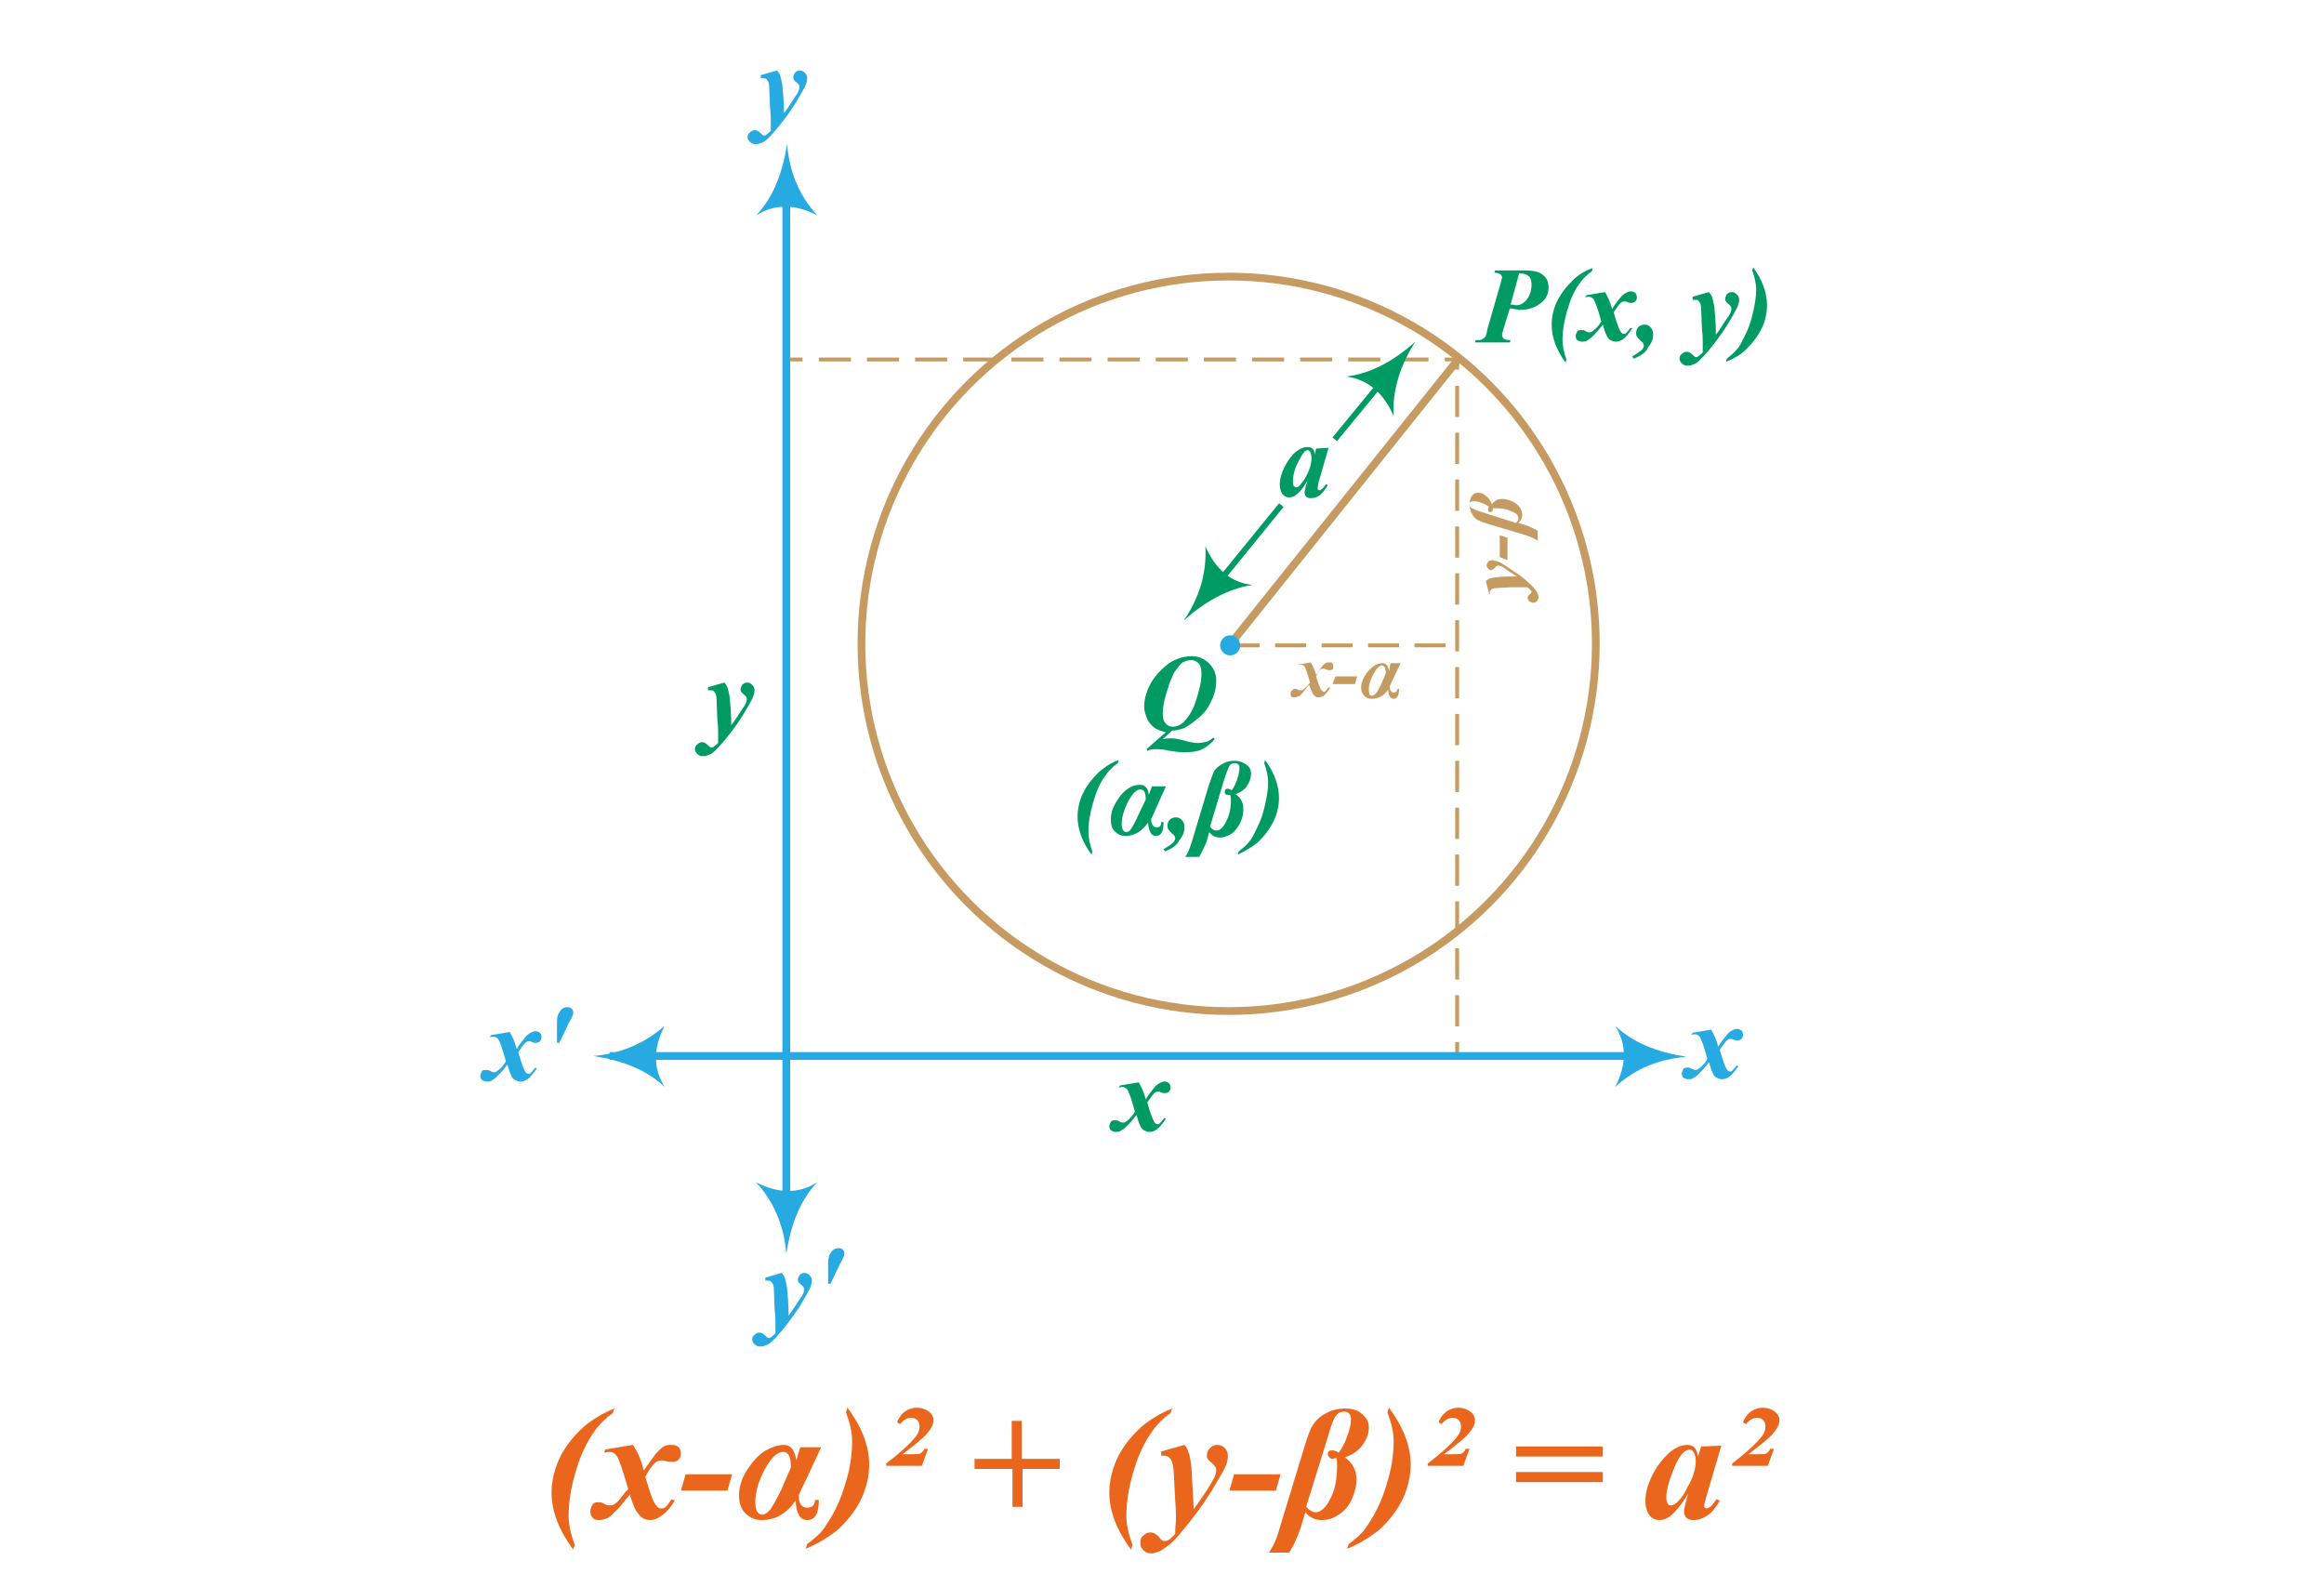 <?xml version="1.0" encoding="utf-8"?>
<!-- Generator: Adobe Illustrator 24.2.1, SVG Export Plug-In . SVG Version: 6.00 Build 0)  -->
<svg version="1.1" id="Layer_1" xmlns="http://www.w3.org/2000/svg" xmlns:xlink="http://www.w3.org/1999/xlink" x="0px" y="0px"
	 viewBox="0 0 300 204.8" style="enable-background:new 0 0 300 204.8;" xml:space="preserve">
<style type="text/css">
	.st0{fill:none;stroke:#C69B61;stroke-width:0.5;stroke-miterlimit:10;}
	.st1{fill:none;stroke:#C69B61;stroke-width:0.5;stroke-miterlimit:10;stroke-dasharray:4.142,2.071;}
	.st2{fill:none;stroke:#C69B61;stroke-width:0.5;stroke-miterlimit:10;stroke-dasharray:4.033,2.017;}
	.st3{fill:none;stroke:#C69B61;stroke-miterlimit:10;}
	.st4{fill-rule:evenodd;clip-rule:evenodd;fill:#27AAE1;}
	.st5{fill:none;stroke:#27AAE1;stroke-miterlimit:10;}
	.st6{fill:none;stroke:#009B63;stroke-width:0.75;stroke-miterlimit:10;}
	.st7{fill-rule:evenodd;clip-rule:evenodd;fill:#009B63;}
	.st8{fill:#009B63;}
	.st9{fill:#27AAE1;}
	.st10{fill:#C69B61;}
	.st11{fill:none;stroke:#C69B61;stroke-width:0.5;stroke-miterlimit:10;stroke-dasharray:4,2;}
	.st12{fill:#EA661C;}
</style>
<g>
	<g>
		<line class="st0" x1="101.6" y1="46.4" x2="103.6" y2="46.4"/>
		<line class="st1" x1="105.7" y1="46.4" x2="185.4" y2="46.4"/>
		<line class="st0" x1="186.5" y1="46.4" x2="188.5" y2="46.4"/>
	</g>
</g>
<g>
	<g>
		<line class="st0" x1="188.1" y1="45.7" x2="188.1" y2="47.7"/>
		<line class="st2" x1="188.1" y1="49.8" x2="188.1" y2="133.5"/>
		<line class="st0" x1="188.1" y1="134.5" x2="188.1" y2="136.5"/>
	</g>
</g>
<line class="st3" x1="158.7" y1="83.3" x2="188.3" y2="46.3"/>
<ellipse class="st3" cx="158.6" cy="83.1" rx="47.4" ry="47.4"/>
<g>
	<path class="st4" d="M105.5,27.8c-2.9-1.5-5.5-1.5-7.9,0c2.2-2.3,3.4-5.4,4-9.2C101.9,22.1,103.1,25.2,105.5,27.8"/>
	<path class="st4" d="M97.6,152.6c2.9,1.5,5.5,1.5,7.9,0c-2.2,2.3-3.4,5.4-4,9.2C101.2,158.2,99.9,155.1,97.6,152.6"/>
	<line class="st5" x1="101.5" y1="22.2" x2="101.5" y2="155.1"/>
</g>
<g>
	<path class="st4" d="M85.8,132.4c-1.5,2.9-1.5,5.5,0,7.9c-2.3-2.2-5.4-3.4-9.2-4C80.1,136,83.2,134.7,85.8,132.4"/>
	<path class="st4" d="M208.5,140.3c1.5-2.9,1.5-5.5,0-7.9c2.3,2.2,5.4,3.4,9.2,4C214.2,136.7,211.1,137.9,208.5,140.3"/>
	<line class="st5" x1="78.7" y1="136.3" x2="211.6" y2="136.3"/>
</g>
<line class="st6" x1="157.1" y1="75.4" x2="165.4" y2="65.2"/>
<path class="st7" d="M155.6,70.5c1.3,3,3.3,4.7,6.1,5c-3.2,0.5-6.1,2.1-8.9,4.6C154.8,77.2,155.8,74,155.6,70.5"/>
<line class="st6" x1="180.6" y1="46.6" x2="172.3" y2="56.7"/>
<path class="st7" d="M179.9,53.7c-1.3-3-3.3-4.7-6.1-5.1c3.2-0.4,6.1-2,8.9-4.5C180.8,47.1,179.7,50.3,179.9,53.7"/>
<g>
	<path class="st8" d="M171.5,57.8l-1.3,4.5l-0.1,0.6c0,0.1,0,0.1,0,0.2c0,0.1,0,0.1,0.1,0.1c0,0,0.1,0.1,0.1,0.1
		c0.1,0,0.2-0.1,0.4-0.2c0.1-0.1,0.2-0.3,0.5-0.6l0.2,0.1c-0.3,0.6-0.7,1-1,1.3c-0.4,0.3-0.8,0.4-1.2,0.4c-0.3,0-0.5-0.1-0.6-0.2
		c-0.1-0.1-0.2-0.3-0.2-0.5c0-0.2,0.1-0.5,0.2-1l0.2-0.6c-0.5,0.9-1,1.5-1.5,1.9c-0.3,0.2-0.6,0.3-0.9,0.3c-0.4,0-0.7-0.2-0.9-0.5
		c-0.2-0.3-0.3-0.7-0.3-1.2c0-0.6,0.2-1.4,0.6-2.2c0.4-0.8,0.9-1.5,1.5-2c0.5-0.4,1-0.6,1.5-0.6c0.3,0,0.5,0.1,0.6,0.2
		c0.2,0.1,0.3,0.4,0.3,0.8l0.2-0.8L171.5,57.8z M169.3,59.1c0-0.4-0.1-0.6-0.2-0.8c-0.1-0.1-0.2-0.2-0.3-0.2s-0.3,0.1-0.4,0.2
		c-0.3,0.3-0.6,0.9-1,1.7c-0.4,0.9-0.5,1.6-0.5,2.2c0,0.2,0,0.4,0.1,0.5c0.1,0.1,0.2,0.2,0.3,0.2c0.2,0,0.4-0.1,0.6-0.4
		c0.3-0.3,0.6-0.8,0.8-1.2C169.1,60.5,169.3,59.8,169.3,59.1z"/>
</g>
<g>
	<g>
		<path class="st9" d="M218.5,133.3l2.4-0.4c0.4,0.7,0.7,1.4,0.9,2.2c0.4-0.7,0.8-1.1,1-1.4c0.3-0.4,0.6-0.6,0.8-0.7
			c0.2-0.1,0.4-0.2,0.6-0.2c0.3,0,0.4,0.1,0.6,0.2c0.1,0.1,0.2,0.3,0.2,0.6c0,0.2-0.1,0.4-0.2,0.5c-0.1,0.1-0.3,0.2-0.5,0.2
			c-0.1,0-0.3,0-0.5-0.1c-0.2-0.1-0.3-0.1-0.4-0.1c-0.2,0-0.4,0.1-0.5,0.2c-0.2,0.2-0.5,0.6-0.9,1.2c0.4,1.4,0.7,2.2,0.9,2.5
			c0.1,0.2,0.3,0.3,0.4,0.3c0.1,0,0.2,0,0.3-0.1c0.1-0.1,0.3-0.3,0.6-0.7l0.2,0.1c-0.4,0.6-0.8,1.1-1.2,1.4
			c-0.3,0.2-0.6,0.3-0.9,0.3c-0.3,0-0.5-0.1-0.7-0.2c-0.2-0.1-0.4-0.3-0.5-0.6c-0.2-0.3-0.3-0.8-0.5-1.4c-0.5,0.7-1,1.2-1.3,1.5
			c-0.3,0.3-0.6,0.5-0.8,0.6s-0.4,0.1-0.6,0.1c-0.2,0-0.4-0.1-0.6-0.2c-0.1-0.1-0.2-0.3-0.2-0.5c0-0.2,0.1-0.4,0.2-0.6
			s0.3-0.2,0.6-0.2c0.1,0,0.3,0,0.4,0.1c0.2,0.1,0.4,0.2,0.5,0.2c0.1,0,0.3,0,0.4-0.1c0.1-0.1,0.3-0.2,0.5-0.4
			c0.1-0.1,0.4-0.4,0.7-0.9c-0.4-1.6-0.8-2.6-1-2.9c-0.2-0.2-0.4-0.3-0.6-0.3c-0.1,0-0.3,0-0.5,0.1L218.5,133.3z"/>
	</g>
</g>
<g>
	<g>
		<path class="st9" d="M98.2,9.7l2.1-0.6c0.2,0.2,0.3,0.4,0.4,0.6c0.1,0.3,0.2,0.8,0.3,1.3c0.1,1.1,0.2,2.3,0.2,3.6
			c0.5-0.6,1-1.5,1.7-2.5c0.2-0.3,0.3-0.6,0.3-0.9c0-0.2-0.1-0.3-0.3-0.5c-0.2-0.2-0.4-0.3-0.4-0.4c-0.1-0.1-0.1-0.2-0.1-0.3
			c0-0.2,0.1-0.4,0.2-0.6c0.2-0.2,0.4-0.3,0.6-0.3c0.3,0,0.5,0.1,0.7,0.3c0.2,0.2,0.3,0.4,0.3,0.7c0,0.3-0.1,0.7-0.3,1.1
			c-0.2,0.4-0.6,1.1-1.2,2.1c-0.8,1.3-1.6,2.3-2.4,3.3c-0.5,0.6-0.9,1-1.2,1.3c-0.3,0.3-0.6,0.5-1,0.6c-0.2,0.1-0.4,0.1-0.6,0.1
			c-0.3,0-0.5-0.1-0.7-0.3c-0.2-0.2-0.3-0.4-0.3-0.6s0.1-0.5,0.3-0.6c0.2-0.2,0.4-0.3,0.6-0.3c0.3,0,0.5,0.1,0.8,0.4
			c0.2,0.2,0.3,0.3,0.4,0.3c0.1,0,0.2,0,0.3-0.1c0.1-0.1,0.3-0.2,0.6-0.5c0-0.6,0-1,0-1.3c0-0.4,0-0.9-0.1-1.7l-0.1-2.6
			c0-0.5-0.1-0.8-0.3-1c-0.1-0.2-0.3-0.2-0.5-0.2c-0.1,0-0.2,0-0.3,0V9.7z"/>
	</g>
</g>
<g>
	<g>
		<path class="st9" d="M98.8,164.9l2.1-0.6c0.2,0.2,0.3,0.4,0.4,0.6c0.1,0.3,0.2,0.8,0.3,1.3c0.1,1.1,0.2,2.3,0.2,3.6
			c0.5-0.6,1-1.5,1.7-2.5c0.2-0.3,0.3-0.6,0.3-0.9c0-0.2-0.1-0.3-0.3-0.5c-0.2-0.2-0.4-0.3-0.4-0.4c-0.1-0.1-0.1-0.2-0.1-0.3
			c0-0.2,0.1-0.4,0.2-0.6c0.2-0.2,0.4-0.3,0.6-0.3c0.3,0,0.5,0.1,0.7,0.3c0.2,0.2,0.3,0.4,0.3,0.7c0,0.3-0.1,0.7-0.3,1.1
			c-0.2,0.4-0.6,1.1-1.2,2.1c-0.8,1.3-1.6,2.3-2.4,3.3c-0.5,0.6-0.9,1-1.2,1.3c-0.3,0.3-0.6,0.5-1,0.6c-0.2,0.1-0.4,0.1-0.6,0.1
			c-0.3,0-0.5-0.1-0.7-0.3c-0.2-0.2-0.3-0.4-0.3-0.6s0.1-0.5,0.3-0.6c0.2-0.2,0.4-0.3,0.6-0.3c0.3,0,0.5,0.1,0.8,0.4
			c0.2,0.2,0.3,0.3,0.4,0.3c0.1,0,0.2,0,0.3-0.1c0.1-0.1,0.3-0.2,0.6-0.5c0-0.6,0-1,0-1.3c0-0.4,0-0.9-0.1-1.7l-0.1-2.6
			c0-0.5-0.1-0.8-0.3-1c-0.1-0.2-0.3-0.2-0.5-0.2c-0.1,0-0.2,0-0.3,0V164.9z"/>
		<path class="st9" d="M107.2,165.7h-0.3l0-2.6c0-0.7,0.1-1.1,0.4-1.5s0.6-0.5,1-0.5c0.2,0,0.4,0.1,0.5,0.2c0.1,0.1,0.2,0.3,0.2,0.5
			c0,0.3-0.2,0.7-0.5,1.2L107.2,165.7z"/>
	</g>
</g>
<g>
	<g>
		<path class="st9" d="M63.4,133.6l2.4-0.4c0.4,0.7,0.7,1.4,0.9,2.2c0.4-0.7,0.8-1.1,1-1.4c0.3-0.4,0.6-0.6,0.8-0.7
			c0.2-0.1,0.4-0.2,0.6-0.2c0.3,0,0.4,0.1,0.6,0.2c0.1,0.1,0.2,0.3,0.2,0.6c0,0.2-0.1,0.4-0.2,0.5c-0.1,0.1-0.3,0.2-0.5,0.2
			c-0.1,0-0.3,0-0.5-0.1c-0.2-0.1-0.3-0.1-0.4-0.1c-0.2,0-0.4,0.1-0.5,0.2c-0.2,0.2-0.5,0.6-0.9,1.2c0.4,1.4,0.7,2.2,0.9,2.5
			c0.1,0.2,0.3,0.3,0.4,0.3c0.1,0,0.2,0,0.3-0.1c0.1-0.1,0.3-0.3,0.6-0.7l0.2,0.1c-0.4,0.6-0.8,1.1-1.2,1.4
			c-0.3,0.2-0.6,0.3-0.9,0.3c-0.3,0-0.5-0.1-0.7-0.2c-0.2-0.1-0.4-0.3-0.5-0.6c-0.2-0.3-0.3-0.8-0.5-1.4c-0.5,0.7-1,1.2-1.3,1.5
			c-0.3,0.3-0.6,0.5-0.8,0.6s-0.4,0.1-0.6,0.1c-0.2,0-0.4-0.1-0.6-0.2c-0.1-0.1-0.2-0.3-0.2-0.5c0-0.2,0.1-0.4,0.2-0.6
			s0.3-0.2,0.6-0.2c0.1,0,0.3,0,0.4,0.1c0.2,0.1,0.4,0.2,0.5,0.2c0.1,0,0.3,0,0.4-0.1c0.1-0.1,0.3-0.2,0.5-0.4
			c0.1-0.1,0.4-0.4,0.7-0.9c-0.4-1.6-0.8-2.6-1-2.9c-0.2-0.2-0.4-0.3-0.6-0.3c-0.1,0-0.3,0-0.5,0.1L63.4,133.6z"/>
		<path class="st9" d="M72.2,134.6h-0.3l0-2.6c0-0.7,0.1-1.1,0.4-1.5s0.6-0.5,1-0.5c0.2,0,0.4,0.1,0.5,0.2c0.1,0.1,0.2,0.3,0.2,0.5
			c0,0.3-0.2,0.7-0.5,1.2L72.2,134.6z"/>
	</g>
</g>
<g>
	<g>
		<path class="st8" d="M194.9,39.8l-0.8,2.6c-0.1,0.4-0.2,0.6-0.2,0.8c0,0.2,0.1,0.4,0.2,0.5c0.1,0.1,0.4,0.2,0.9,0.2l-0.1,0.3h-4.5
			l0.1-0.3c0.4,0,0.7,0,0.8-0.1c0.2-0.1,0.3-0.2,0.4-0.3c0.1-0.1,0.2-0.4,0.3-1l1.7-5.9c0.1-0.4,0.2-0.7,0.2-0.8s-0.1-0.3-0.2-0.4
			c-0.2-0.1-0.4-0.2-0.8-0.2l0.1-0.3h3.7c1,0,1.7,0.1,2.2,0.4c0.7,0.4,1,1,1,1.8c0,0.8-0.3,1.5-1,2c-0.7,0.6-1.6,0.9-2.8,0.9
			C195.8,39.9,195.4,39.9,194.9,39.8z M195,39.3c0.3,0,0.5,0.1,0.7,0.1c0.6,0,1.1-0.3,1.5-0.9s0.5-1.2,0.5-1.8c0-0.4-0.1-0.8-0.3-1
			c-0.2-0.2-0.6-0.4-1-0.4c-0.1,0-0.2,0-0.3,0L195,39.3z"/>
		<path class="st8" d="M205.6,34.6l-0.1,0.4c-0.7,0.5-1.2,1-1.6,1.6c-0.7,0.9-1.2,2.1-1.6,3.5c-0.4,1.4-0.6,2.6-0.6,3.8
			c0,0.8,0.2,1.6,0.5,2.5l-0.1,0.4c-1.2-1.6-1.8-3.3-1.8-4.9c0-0.9,0.2-1.9,0.6-2.8c0.5-1.1,1.2-2,2.1-2.9
			C203.7,35.5,204.5,35,205.6,34.6z"/>
		<path class="st8" d="M204.8,38.1l2.4-0.4c0.4,0.7,0.7,1.4,0.9,2.2c0.4-0.7,0.8-1.1,1-1.4c0.3-0.4,0.6-0.6,0.8-0.7
			c0.2-0.1,0.4-0.2,0.6-0.2c0.3,0,0.4,0.1,0.6,0.2c0.1,0.1,0.2,0.3,0.2,0.6c0,0.2-0.1,0.4-0.2,0.5c-0.1,0.1-0.3,0.2-0.5,0.2
			c-0.1,0-0.3,0-0.5-0.1c-0.2-0.1-0.3-0.1-0.4-0.1c-0.2,0-0.4,0.1-0.5,0.2c-0.2,0.2-0.5,0.6-0.9,1.2c0.4,1.4,0.7,2.2,0.9,2.5
			c0.1,0.2,0.3,0.3,0.4,0.3c0.1,0,0.2,0,0.3-0.1c0.1-0.1,0.3-0.3,0.6-0.7l0.2,0.1c-0.4,0.6-0.8,1.1-1.2,1.4
			c-0.3,0.2-0.6,0.3-0.9,0.3c-0.3,0-0.5-0.1-0.7-0.2c-0.2-0.1-0.4-0.3-0.5-0.6c-0.2-0.3-0.3-0.8-0.5-1.4c-0.5,0.7-1,1.2-1.3,1.5
			c-0.3,0.3-0.6,0.5-0.8,0.6s-0.4,0.1-0.6,0.1c-0.2,0-0.4-0.1-0.6-0.2c-0.1-0.1-0.2-0.3-0.2-0.5c0-0.2,0.1-0.4,0.2-0.6
			s0.3-0.2,0.6-0.2c0.1,0,0.3,0,0.4,0.1c0.2,0.1,0.4,0.2,0.5,0.2c0.1,0,0.3,0,0.4-0.1c0.1-0.1,0.3-0.2,0.5-0.4
			c0.1-0.1,0.4-0.4,0.7-0.9c-0.4-1.6-0.8-2.6-1-2.9c-0.2-0.2-0.4-0.3-0.6-0.3c-0.1,0-0.3,0-0.5,0.1L204.8,38.1z"/>
		<path class="st8" d="M210.9,46.3l-0.2-0.3c0.7-0.4,1.1-0.7,1.3-0.9c0.1-0.2,0.2-0.3,0.2-0.5c0-0.2-0.1-0.4-0.4-0.6
			c-0.2-0.2-0.4-0.4-0.5-0.6c-0.1-0.1-0.1-0.3-0.1-0.4c0-0.3,0.1-0.6,0.3-0.8c0.2-0.2,0.5-0.3,0.8-0.3c0.3,0,0.6,0.1,0.8,0.4
			c0.2,0.2,0.3,0.5,0.3,0.9c0,0.6-0.2,1.1-0.7,1.7C212.5,45.5,211.8,45.9,210.9,46.3z"/>
		<path class="st8" d="M218.5,38.3l2.1-0.6c0.2,0.2,0.3,0.4,0.4,0.6c0.1,0.3,0.2,0.8,0.3,1.3c0.1,1.1,0.2,2.3,0.2,3.6
			c0.5-0.6,1-1.5,1.7-2.5c0.2-0.3,0.3-0.6,0.3-0.9c0-0.2-0.1-0.3-0.3-0.5c-0.2-0.2-0.4-0.3-0.4-0.4c-0.1-0.1-0.1-0.2-0.1-0.3
			c0-0.2,0.1-0.4,0.2-0.6c0.2-0.2,0.4-0.3,0.6-0.3c0.3,0,0.5,0.1,0.7,0.3c0.2,0.2,0.3,0.4,0.3,0.7c0,0.3-0.1,0.7-0.3,1.1
			c-0.2,0.4-0.6,1.1-1.2,2.1c-0.8,1.3-1.6,2.3-2.4,3.3c-0.5,0.6-0.9,1-1.2,1.3c-0.3,0.3-0.6,0.5-1,0.6c-0.2,0.1-0.4,0.1-0.6,0.1
			c-0.3,0-0.5-0.1-0.7-0.3c-0.2-0.2-0.3-0.4-0.3-0.6s0.1-0.5,0.3-0.6c0.2-0.2,0.4-0.3,0.6-0.3c0.3,0,0.5,0.1,0.8,0.4
			c0.2,0.2,0.3,0.3,0.4,0.3c0.1,0,0.2,0,0.3-0.1c0.1-0.1,0.3-0.2,0.6-0.5c0-0.6,0-1,0-1.3c0-0.4,0-0.9-0.1-1.7l-0.1-2.6
			c0-0.5-0.1-0.8-0.3-1c-0.1-0.2-0.3-0.2-0.5-0.2c-0.1,0-0.2,0-0.3,0V38.3z"/>
		<path class="st8" d="M222.8,46.7l0.1-0.4c0.5-0.4,1-0.8,1.3-1.2c0.4-0.4,0.7-1.1,1.1-1.9c0.4-0.8,0.7-1.6,0.9-2.5
			c0.3-1.2,0.5-2.3,0.5-3.3c0-0.8-0.2-1.6-0.5-2.5l0.1-0.4c1.2,1.6,1.8,3.3,1.8,4.9c0,0.9-0.2,1.9-0.6,2.8c-0.5,1.1-1.2,2-2.1,2.9
			C224.7,45.8,223.8,46.3,222.8,46.7z"/>
	</g>
</g>
<g>
	<g>
		<path class="st8" d="M151.3,94.3l-1.2,1.1c0.5-0.1,0.8-0.1,1.1-0.1c0.4,0,1,0.1,1.7,0.3c0.7,0.2,1.3,0.3,1.7,0.3
			c0.5,0,0.9-0.1,1.3-0.2c0.2-0.1,0.5-0.3,0.7-0.5l0.2,0.2c-0.5,0.6-1,1-1.6,1.3c-0.6,0.3-1.4,0.4-2.4,0.4c-0.5,0-1.2-0.1-1.9-0.2
			c-0.7-0.2-1.3-0.2-1.7-0.2c-0.3,0-0.7,0-1.1,0.2l-0.1-0.2l2.5-2.2c-0.6-0.1-1-0.3-1.4-0.5c-0.4-0.3-0.8-0.7-1-1.2
			c-0.2-0.5-0.4-1-0.4-1.6c0-1,0.3-2,0.9-3.1c0.6-1,1.4-1.8,2.3-2.5c1-0.6,1.9-0.9,2.9-0.9c0.6,0,1.1,0.1,1.6,0.4s0.9,0.7,1.2,1.2
			c0.3,0.5,0.4,1,0.4,1.6c0,0.8-0.2,1.7-0.6,2.5c-0.4,0.9-0.9,1.6-1.6,2.2c-0.7,0.6-1.4,1.1-2,1.4C152.5,94.1,151.9,94.3,151.3,94.3
			z M153.8,85.2c-0.4,0-0.7,0.1-0.9,0.2c-0.3,0.1-0.5,0.3-0.8,0.7s-0.6,0.7-0.8,1.3c-0.3,0.6-0.5,1.3-0.8,2.3s-0.4,1.8-0.4,2.4
			c0,0.6,0.1,1,0.4,1.3c0.2,0.3,0.6,0.4,0.9,0.4c0.5,0,0.9-0.2,1.3-0.5c0.7-0.7,1.3-1.6,1.7-2.9c0.4-1.3,0.7-2.4,0.7-3.4
			c0-0.6-0.1-1.1-0.4-1.4C154.4,85.3,154.1,85.2,153.8,85.2z"/>
	</g>
</g>
<g>
	<path class="st8" d="M91.4,88.7l2.1-0.6c0.2,0.2,0.3,0.4,0.4,0.6c0.1,0.3,0.2,0.8,0.3,1.3c0.1,1.1,0.2,2.3,0.2,3.6
		c0.5-0.6,1-1.5,1.7-2.5c0.2-0.3,0.3-0.6,0.3-0.9c0-0.2-0.1-0.3-0.3-0.5c-0.2-0.2-0.4-0.3-0.4-0.4c-0.1-0.1-0.1-0.2-0.1-0.3
		c0-0.2,0.1-0.4,0.2-0.6c0.2-0.2,0.4-0.3,0.6-0.3c0.3,0,0.5,0.1,0.7,0.3c0.2,0.2,0.3,0.4,0.3,0.7c0,0.3-0.1,0.7-0.3,1.1
		c-0.2,0.4-0.6,1.1-1.2,2.1c-0.8,1.3-1.6,2.3-2.4,3.3c-0.5,0.6-0.9,1-1.2,1.3c-0.3,0.3-0.6,0.5-1,0.6c-0.2,0.1-0.4,0.1-0.6,0.1
		c-0.3,0-0.5-0.1-0.7-0.3c-0.2-0.2-0.3-0.4-0.3-0.6s0.1-0.5,0.3-0.6c0.2-0.2,0.4-0.3,0.6-0.3c0.3,0,0.5,0.1,0.8,0.4
		c0.2,0.2,0.3,0.3,0.4,0.3c0.1,0,0.2,0,0.3-0.1c0.1-0.1,0.3-0.2,0.6-0.5c0-0.6,0-1,0-1.3c0-0.4,0-0.9-0.1-1.7l-0.1-2.6
		c0-0.5-0.1-0.8-0.3-1c-0.1-0.2-0.3-0.2-0.5-0.2c-0.1,0-0.2,0-0.3,0V88.7z"/>
</g>
<g>
	<path class="st8" d="M144.6,140.1l2.4-0.4c0.4,0.7,0.7,1.4,0.9,2.2c0.4-0.7,0.8-1.1,1-1.4c0.3-0.4,0.6-0.6,0.8-0.7
		c0.2-0.1,0.4-0.2,0.6-0.2c0.3,0,0.4,0.1,0.6,0.2c0.1,0.1,0.2,0.3,0.2,0.6c0,0.2-0.1,0.4-0.2,0.5c-0.1,0.1-0.3,0.2-0.5,0.2
		c-0.1,0-0.3,0-0.5-0.1c-0.2-0.1-0.3-0.1-0.4-0.1c-0.2,0-0.4,0.1-0.5,0.2c-0.2,0.2-0.5,0.6-0.9,1.2c0.4,1.4,0.7,2.2,0.9,2.5
		c0.1,0.2,0.3,0.3,0.4,0.3c0.1,0,0.2,0,0.3-0.1c0.1-0.1,0.3-0.3,0.6-0.7l0.2,0.1c-0.4,0.6-0.8,1.1-1.2,1.4c-0.3,0.2-0.6,0.3-0.9,0.3
		c-0.3,0-0.5-0.1-0.7-0.2c-0.2-0.1-0.4-0.3-0.5-0.6c-0.2-0.3-0.3-0.8-0.5-1.4c-0.5,0.7-1,1.2-1.3,1.5c-0.3,0.3-0.6,0.5-0.8,0.6
		s-0.4,0.1-0.6,0.1c-0.2,0-0.4-0.1-0.6-0.2c-0.1-0.1-0.2-0.3-0.2-0.5c0-0.2,0.1-0.4,0.2-0.6s0.3-0.2,0.6-0.2c0.1,0,0.3,0,0.4,0.1
		c0.2,0.1,0.4,0.2,0.5,0.2c0.1,0,0.3,0,0.4-0.1c0.1-0.1,0.3-0.2,0.5-0.4c0.1-0.1,0.4-0.4,0.7-0.9c-0.4-1.6-0.8-2.6-1-2.9
		c-0.2-0.2-0.4-0.3-0.6-0.3c-0.1,0-0.3,0-0.5,0.1L144.6,140.1z"/>
</g>
<g>
	<g>
		<path class="st10" d="M167.5,85.8l1.7-0.3c0.3,0.5,0.5,1,0.7,1.6c0.3-0.5,0.6-0.8,0.7-1c0.2-0.3,0.4-0.4,0.5-0.5
			c0.1-0.1,0.3-0.1,0.5-0.1c0.2,0,0.3,0,0.4,0.1c0.1,0.1,0.1,0.2,0.1,0.4c0,0.2,0,0.3-0.1,0.4c-0.1,0.1-0.2,0.1-0.4,0.1
			c-0.1,0-0.2,0-0.4-0.1c-0.1,0-0.2-0.1-0.3-0.1c-0.1,0-0.3,0-0.4,0.1c-0.2,0.1-0.4,0.4-0.6,0.9c0.3,1,0.5,1.6,0.7,1.8
			c0.1,0.1,0.2,0.2,0.3,0.2c0.1,0,0.2,0,0.2-0.1c0.1-0.1,0.2-0.2,0.4-0.5l0.2,0.1c-0.3,0.5-0.6,0.8-0.8,1c-0.2,0.1-0.4,0.2-0.6,0.2
			c-0.2,0-0.4,0-0.5-0.1c-0.1-0.1-0.3-0.2-0.4-0.5c-0.1-0.2-0.2-0.5-0.4-1c-0.4,0.5-0.7,0.8-0.9,1.1c-0.2,0.2-0.4,0.4-0.5,0.4
			s-0.3,0.1-0.5,0.1c-0.2,0-0.3,0-0.4-0.1c-0.1-0.1-0.1-0.2-0.1-0.4c0-0.2,0.1-0.3,0.2-0.4s0.2-0.2,0.4-0.2c0.1,0,0.2,0,0.3,0.1
			c0.2,0.1,0.3,0.1,0.4,0.1c0.1,0,0.2,0,0.3-0.1c0.1,0,0.2-0.2,0.4-0.3c0.1-0.1,0.3-0.3,0.5-0.6c-0.3-1.2-0.6-1.9-0.7-2.1
			c-0.1-0.1-0.3-0.2-0.4-0.2c-0.1,0-0.2,0-0.3,0L167.5,85.8z"/>
		<path class="st10" d="M172.4,87.3h2.8l-0.3,1h-2.9L172.4,87.3z"/>
		<path class="st10" d="M179.5,85.6h1.3l-1,2.1c-0.2,0.4-0.3,0.7-0.4,0.9c0,0.5,0.2,0.8,0.5,0.8c0.3,0,0.5-0.2,0.5-0.5h0.2
			c0,0.8-0.2,1.3-0.7,1.3c-0.4,0-0.7-0.4-0.7-1.2c-0.5,0.8-1.3,1.2-2.1,1.2c-0.4,0-0.7-0.1-1-0.4s-0.4-0.7-0.4-1.1
			c0-0.5,0.2-1,0.5-1.5c0.3-0.5,0.7-0.9,1.1-1.2c0.4-0.3,0.8-0.4,1.2-0.4c0.4,0,0.7,0.3,0.8,1L179.5,85.6z M178.9,86.9
			c0-0.6-0.2-1-0.5-1c-0.4,0-0.7,0.4-1.1,1.1c-0.4,0.7-0.6,1.4-0.6,2c0,0.5,0.1,0.8,0.4,0.8c0.1,0,0.3-0.1,0.5-0.3
			c0.2-0.2,0.4-0.6,0.7-1.2L178.9,86.9z"/>
	</g>
</g>
<g>
	<g>
		<path class="st10" d="M192.2,76.5l-0.4-1.5c0.1-0.1,0.3-0.2,0.4-0.3c0.2-0.1,0.5-0.1,1-0.2c0.8-0.1,1.7-0.1,2.6-0.1
			c-0.5-0.3-1.1-0.7-1.8-1.2c-0.2-0.1-0.4-0.2-0.6-0.2c-0.1,0-0.2,0.1-0.4,0.2c-0.1,0.2-0.2,0.3-0.3,0.3c-0.1,0-0.1,0.1-0.2,0.1
			c-0.2,0-0.3-0.1-0.4-0.2c-0.1-0.1-0.2-0.3-0.2-0.4c0-0.2,0.1-0.3,0.2-0.5c0.1-0.1,0.3-0.2,0.5-0.2c0.2,0,0.5,0.1,0.8,0.2
			c0.3,0.1,0.8,0.4,1.5,0.9c0.9,0.6,1.7,1.1,2.3,1.7c0.4,0.4,0.7,0.6,0.9,0.9c0.2,0.2,0.3,0.4,0.4,0.7c0.1,0.1,0.1,0.3,0.1,0.4
			c0,0.2-0.1,0.3-0.2,0.5c-0.1,0.1-0.3,0.2-0.5,0.2s-0.3-0.1-0.5-0.2c-0.1-0.1-0.2-0.3-0.2-0.4c0-0.2,0.1-0.4,0.3-0.5
			c0.1-0.1,0.2-0.2,0.2-0.3c0-0.1,0-0.1-0.1-0.2c-0.1-0.1-0.2-0.2-0.4-0.4c-0.4,0-0.7,0-0.9,0c-0.3,0-0.7,0-1.2,0l-1.9,0.1
			c-0.3,0-0.6,0.1-0.7,0.2c-0.1,0.1-0.2,0.2-0.2,0.4c0,0.1,0,0.1,0,0.2H192.2z"/>
		<path class="st10" d="M193.6,71.9v-2.8l1,0.3v2.9L193.6,71.9z"/>
		<path class="st10" d="M198.5,68.5v1.3c-0.3-0.2-0.8-0.5-1.5-0.7l-5-1.5c-0.6-0.2-1.1-0.4-1.3-0.5c-0.3-0.2-0.5-0.4-0.7-0.8
			c-0.2-0.4-0.3-0.7-0.3-1.2c0-0.4,0.1-0.8,0.3-1.1c0.2-0.3,0.5-0.4,0.8-0.4c0.4,0,0.7,0.1,1,0.4c0.3,0.2,0.6,0.6,0.8,1.1
			c0.3-0.5,0.8-0.7,1.3-0.7c0.4,0,0.8,0.1,1.3,0.3c0.4,0.2,0.8,0.5,1,0.8c0.2,0.3,0.3,0.7,0.3,1c0,0.4-0.2,0.7-0.5,1l1,0.3
			C197.6,68,198.1,68.3,198.5,68.5z M195.7,67.5c0.2-0.2,0.3-0.4,0.3-0.6c0-0.4-0.3-0.7-0.9-0.9c-0.6-0.3-1.2-0.4-1.9-0.4
			c-0.2,0-0.3,0-0.5,0c0,0.1,0,0.2,0,0.2c0,0.1,0,0.1-0.1,0.2s-0.1,0.1-0.2,0.1c-0.2,0-0.3-0.1-0.3-0.3c0-0.1,0-0.2,0.1-0.4
			c-0.3-0.2-0.6-0.4-1-0.5c-0.4-0.2-0.8-0.2-1-0.2c-0.3,0-0.5,0.1-0.5,0.4c0,0.2,0.1,0.4,0.3,0.5c0.2,0.1,0.6,0.3,1.3,0.5
			L195.7,67.5z"/>
	</g>
</g>
<g>
	<path class="st8" d="M144.4,98.1l-0.1,0.4c-0.7,0.5-1.2,1-1.6,1.6c-0.7,0.9-1.2,2.1-1.6,3.5c-0.4,1.4-0.6,2.6-0.6,3.8
		c0,0.8,0.2,1.6,0.5,2.5l-0.1,0.4c-1.2-1.6-1.8-3.3-1.8-4.9c0-0.9,0.2-1.9,0.6-2.8c0.5-1.1,1.2-2,2.1-2.9
		C142.5,99.1,143.3,98.5,144.4,98.1z"/>
	<path class="st8" d="M148.7,101.5h1.8l-1.3,2.9c-0.2,0.5-0.4,0.9-0.6,1.3c0,0.7,0.3,1.1,0.7,1.1c0.4,0,0.6-0.2,0.6-0.7h0.3
		c0,1.2-0.3,1.8-1,1.8c-0.6,0-0.9-0.6-1-1.7c-0.8,1.1-1.8,1.7-2.9,1.7c-0.6,0-1-0.2-1.4-0.6s-0.5-0.9-0.5-1.6c0-0.7,0.2-1.4,0.7-2.2
		c0.4-0.7,0.9-1.3,1.5-1.7c0.6-0.4,1.1-0.5,1.6-0.5c0.6,0,1,0.4,1.1,1.3L148.7,101.5z M147.9,103.2c0-0.9-0.2-1.3-0.7-1.3
		c-0.5,0-1,0.5-1.6,1.6c-0.5,1-0.8,2-0.8,2.8c0,0.7,0.2,1.1,0.6,1.1c0.2,0,0.4-0.1,0.6-0.4c0.2-0.3,0.5-0.8,0.9-1.7L147.9,103.2z"/>
	<path class="st8" d="M150.4,109.9l-0.2-0.3c0.7-0.4,1.1-0.7,1.3-0.9c0.1-0.2,0.2-0.3,0.2-0.5c0-0.2-0.1-0.4-0.4-0.6
		c-0.2-0.2-0.4-0.4-0.5-0.6c-0.1-0.1-0.1-0.3-0.1-0.4c0-0.3,0.1-0.6,0.3-0.8c0.2-0.2,0.5-0.3,0.8-0.3c0.3,0,0.6,0.1,0.8,0.4
		c0.2,0.2,0.3,0.5,0.3,0.9c0,0.6-0.2,1.1-0.7,1.7C152,109,151.4,109.5,150.4,109.9z"/>
	<path class="st8" d="M154.8,110.6H153c0.3-0.4,0.6-1.1,0.9-2.1l2.1-7c0.3-0.8,0.5-1.5,0.7-1.9c0.2-0.4,0.6-0.7,1.1-1
		c0.5-0.3,1-0.4,1.6-0.4c0.6,0,1.1,0.2,1.5,0.5c0.4,0.3,0.6,0.7,0.6,1.2c0,0.5-0.2,1-0.5,1.5c-0.3,0.5-0.9,0.9-1.5,1.1
		c0.7,0.5,1,1.1,1,1.9c0,0.6-0.1,1.2-0.4,1.8c-0.3,0.6-0.7,1.1-1.1,1.4c-0.5,0.3-1,0.5-1.5,0.5c-0.6,0-1-0.2-1.4-0.7l-0.4,1.4
		C155.4,109.4,155.1,110.1,154.8,110.6z M156.2,106.7c0.2,0.3,0.5,0.5,0.8,0.5c0.5,0,0.9-0.4,1.3-1.2c0.4-0.8,0.6-1.7,0.6-2.7
		c0-0.3,0-0.5-0.1-0.7c-0.1,0-0.2,0-0.3,0c-0.1,0-0.2,0-0.3-0.1s-0.1-0.2-0.1-0.3c0-0.2,0.1-0.4,0.4-0.4c0.2,0,0.3,0.1,0.5,0.2
		c0.3-0.4,0.5-0.8,0.7-1.4c0.2-0.6,0.3-1.1,0.3-1.5c0-0.4-0.2-0.6-0.6-0.6c-0.3,0-0.6,0.1-0.7,0.4c-0.2,0.3-0.4,0.9-0.7,1.8
		L156.2,106.7z"/>
	<path class="st8" d="M159.8,110.3l0.1-0.4c0.5-0.4,1-0.8,1.3-1.2c0.4-0.4,0.7-1.1,1.1-1.9c0.4-0.8,0.7-1.6,0.9-2.5
		c0.3-1.2,0.5-2.3,0.5-3.3c0-0.8-0.2-1.6-0.5-2.5l0.1-0.4c1.2,1.6,1.8,3.3,1.8,4.9c0,0.9-0.2,1.9-0.6,2.8c-0.5,1.1-1.2,2-2.1,2.9
		C161.7,109.3,160.8,109.8,159.8,110.3z"/>
</g>
<line class="st11" x1="158.6" y1="83.3" x2="187.8" y2="83.3"/>
<path class="st9" d="M158.8,82c0.7,0,1.3,0.6,1.3,1.3s-0.6,1.3-1.3,1.3c-0.7,0-1.3-0.6-1.3-1.3S158.1,82,158.8,82z"/>
<g>
	<g>
		<path class="st12" d="M79.3,181.8l-0.2,0.6c-1,0.7-1.8,1.5-2.4,2.4c-1,1.4-1.8,3.1-2.4,5.2c-0.6,2-0.9,3.9-0.9,5.7
			c0,1.1,0.3,2.4,0.8,3.7l-0.2,0.6c-1.8-2.4-2.8-4.9-2.8-7.3c0-1.4,0.3-2.8,0.9-4.2c0.7-1.6,1.8-3,3.2-4.3
			C76.5,183.2,77.8,182.4,79.3,181.8z"/>
		<path class="st12" d="M78.1,187.1l3.6-0.6c0.7,1,1.1,2.1,1.4,3.3c0.7-1,1.2-1.7,1.5-2.1c0.5-0.5,0.8-0.9,1.1-1
			c0.3-0.2,0.6-0.2,1-0.2c0.4,0,0.7,0.1,0.9,0.3c0.2,0.2,0.3,0.5,0.3,0.8c0,0.3-0.1,0.6-0.3,0.8s-0.5,0.3-0.8,0.3
			c-0.2,0-0.5,0-0.8-0.1s-0.5-0.1-0.6-0.1c-0.3,0-0.6,0.1-0.8,0.3c-0.4,0.3-0.8,0.9-1.3,1.8c0.6,2,1,3.3,1.4,3.7
			c0.2,0.3,0.4,0.4,0.6,0.4c0.2,0,0.3,0,0.5-0.1c0.2-0.1,0.5-0.5,0.9-1.1l0.4,0.2c-0.6,1-1.2,1.6-1.8,2c-0.4,0.3-0.9,0.5-1.3,0.5
			c-0.4,0-0.8-0.1-1.1-0.3s-0.5-0.5-0.8-0.9c-0.2-0.4-0.5-1.1-0.8-2.1c-0.8,1-1.4,1.8-1.9,2.2c-0.5,0.5-0.8,0.8-1.1,0.9
			c-0.3,0.1-0.6,0.2-1,0.2c-0.4,0-0.6-0.1-0.8-0.3c-0.2-0.2-0.3-0.5-0.3-0.8c0-0.3,0.1-0.6,0.3-0.9s0.5-0.3,0.9-0.3
			c0.2,0,0.4,0.1,0.6,0.2c0.3,0.2,0.6,0.2,0.7,0.2c0.2,0,0.4,0,0.5-0.1c0.2-0.1,0.5-0.3,0.8-0.7c0.2-0.2,0.5-0.7,1.1-1.3
			c-0.7-2.4-1.2-3.9-1.5-4.3c-0.2-0.3-0.5-0.5-0.9-0.5c-0.2,0-0.4,0-0.7,0.1L78.1,187.1z"/>
		<path class="st12" d="M88.5,190.3h6l-0.6,2.1h-6L88.5,190.3z"/>
		<path class="st12" d="M103.3,186.8h2.7l-2,4.3c-0.4,0.8-0.7,1.4-0.9,1.9c0,1.1,0.4,1.6,1.1,1.6c0.6,0,1-0.3,1-1h0.5
			c0,1.8-0.5,2.6-1.5,2.6c-0.9,0-1.4-0.8-1.5-2.5c-1.2,1.7-2.6,2.5-4.4,2.5c-0.8,0-1.5-0.3-2.1-0.9s-0.8-1.4-0.8-2.3
			c0-1,0.3-2.1,1-3.2c0.7-1.1,1.4-1.9,2.3-2.5c0.9-0.5,1.7-0.8,2.5-0.8c0.9,0,1.4,0.7,1.6,2L103.3,186.8z M102.1,189.4
			c0-1.3-0.3-2-1-2c-0.8,0-1.6,0.8-2.4,2.3c-0.8,1.5-1.2,2.9-1.2,4.2c0,1,0.3,1.6,0.9,1.6c0.3,0,0.6-0.2,1-0.6
			c0.3-0.4,0.8-1.3,1.4-2.5L102.1,189.4z"/>
		<path class="st12" d="M104,199.9l0.2-0.6c0.8-0.6,1.5-1.2,2-1.8c0.5-0.7,1.1-1.6,1.7-2.8s1-2.4,1.4-3.8c0.5-1.7,0.7-3.4,0.7-4.9
			c0-1.1-0.3-2.4-0.8-3.7l0.2-0.6c1.8,2.4,2.8,4.9,2.8,7.3c0,1.4-0.3,2.8-0.9,4.2c-0.7,1.6-1.8,3-3.2,4.3
			C106.8,198.5,105.5,199.3,104,199.9z"/>
		<path class="st12" d="M119,189.2h-4.6v-0.3c2.1-1.6,3.4-2.9,3.9-3.6c0.3-0.4,0.4-0.8,0.4-1.2c0-0.3-0.1-0.6-0.3-0.8
			c-0.2-0.2-0.5-0.3-0.8-0.3c-0.5,0-1,0.3-1.4,0.8l-0.4-0.2c0.2-0.6,0.6-1.1,1-1.4c0.4-0.3,1-0.5,1.5-0.5c0.7,0,1.2,0.2,1.6,0.5
			c0.4,0.3,0.6,0.7,0.6,1.1c0,0.6-0.3,1.1-0.8,1.7s-1.6,1.5-3.2,2.7h1.3c0.5,0,0.8,0,1-0.1c0.2-0.1,0.4-0.3,0.5-0.6h0.5L119,189.2z"
			/>
		<path class="st12" d="M125.7,188.3h4.9v-4.9h1.3v4.9h4.9v1.3H132v4.9h-1.3v-4.9h-4.9V188.3z"/>
		<path class="st12" d="M151.3,181.8l-0.2,0.6c-1,0.7-1.8,1.5-2.4,2.4c-1,1.4-1.8,3.1-2.4,5.2c-0.6,2-0.9,3.9-0.9,5.7
			c0,1.1,0.3,2.4,0.8,3.7l-0.2,0.6c-1.8-2.4-2.8-4.9-2.8-7.3c0-1.4,0.3-2.8,0.9-4.2c0.7-1.6,1.8-3,3.2-4.3
			C148.5,183.2,149.8,182.4,151.3,181.8z"/>
		<path class="st12" d="M149.7,187.4l3.2-0.9c0.3,0.3,0.4,0.6,0.5,0.9c0.2,0.5,0.3,1.2,0.4,2c0.1,1.7,0.2,3.5,0.3,5.4
			c0.7-1,1.6-2.2,2.5-3.8c0.3-0.5,0.4-0.9,0.4-1.3c0-0.3-0.2-0.5-0.5-0.8s-0.5-0.4-0.6-0.6c-0.1-0.1-0.1-0.3-0.1-0.5
			c0-0.3,0.1-0.6,0.4-0.9s0.6-0.4,0.9-0.4c0.4,0,0.7,0.1,1,0.4s0.4,0.6,0.4,1c0,0.5-0.1,1-0.4,1.6s-0.9,1.6-1.8,3.1
			c-1.2,1.9-2.4,3.5-3.6,4.9c-0.7,0.9-1.3,1.5-1.8,1.9s-0.9,0.7-1.4,0.9c-0.3,0.1-0.6,0.2-0.9,0.2c-0.4,0-0.7-0.1-1-0.4
			s-0.4-0.6-0.4-1c0-0.4,0.1-0.7,0.4-0.9c0.3-0.3,0.5-0.4,0.9-0.4c0.4,0,0.8,0.2,1.2,0.7c0.2,0.3,0.4,0.4,0.6,0.4
			c0.2,0,0.3,0,0.5-0.1c0.2-0.1,0.5-0.4,0.9-0.8c0-0.9,0.1-1.5,0.1-1.9c0-0.6,0-1.4-0.1-2.5l-0.2-3.9c-0.1-0.7-0.2-1.2-0.5-1.5
			c-0.2-0.2-0.4-0.3-0.7-0.3c-0.1,0-0.2,0-0.4,0V187.4z"/>
		<path class="st12" d="M159.3,190.3h6l-0.6,2.1h-6L159.3,190.3z"/>
		<path class="st12" d="M166.4,200.4h-2.6c0.5-0.7,1-1.7,1.4-3.2l3.2-10.5c0.4-1.3,0.7-2.2,1.1-2.8c0.4-0.6,0.9-1.1,1.7-1.5
			c0.7-0.4,1.6-0.6,2.4-0.6c0.9,0,1.7,0.2,2.2,0.7c0.6,0.5,0.9,1,0.9,1.8c0,0.7-0.3,1.5-0.8,2.2c-0.5,0.7-1.3,1.3-2.3,1.6
			c1,0.7,1.5,1.7,1.5,2.8c0,0.9-0.2,1.7-0.6,2.6c-0.4,0.9-1,1.6-1.7,2c-0.7,0.5-1.4,0.7-2.2,0.7c-0.8,0-1.5-0.3-2.1-1l-0.6,2
			C167.4,198.6,166.9,199.7,166.4,200.4z M168.6,194.5c0.4,0.4,0.8,0.7,1.2,0.7c0.7,0,1.4-0.6,2-1.9c0.6-1.2,0.8-2.6,0.8-4.1
			c0-0.4,0-0.7-0.1-1c-0.2,0-0.4,0.1-0.5,0.1c-0.2,0-0.3-0.1-0.4-0.2s-0.2-0.2-0.2-0.4c0-0.4,0.2-0.5,0.6-0.5c0.2,0,0.5,0.1,0.8,0.3
			c0.4-0.5,0.8-1.2,1.1-2.1c0.3-0.8,0.5-1.6,0.5-2.2c0-0.6-0.3-1-0.9-1c-0.5,0-0.8,0.2-1.1,0.6c-0.3,0.4-0.6,1.3-1,2.7L168.6,194.5z
			"/>
		<path class="st12" d="M173.9,199.9l0.2-0.6c0.8-0.6,1.5-1.2,2-1.8c0.5-0.7,1.1-1.6,1.7-2.8s1-2.4,1.4-3.8c0.5-1.7,0.7-3.4,0.7-4.9
			c0-1.1-0.3-2.4-0.8-3.7l0.2-0.6c1.8,2.4,2.8,4.9,2.8,7.3c0,1.4-0.3,2.8-0.9,4.2c-0.7,1.6-1.8,3-3.2,4.3
			C176.7,198.5,175.4,199.3,173.9,199.9z"/>
		<path class="st12" d="M188.9,189.2h-4.6v-0.3c2.1-1.6,3.4-2.9,3.9-3.6c0.3-0.4,0.4-0.8,0.4-1.2c0-0.3-0.1-0.6-0.3-0.8
			c-0.2-0.2-0.5-0.3-0.8-0.3c-0.5,0-1,0.3-1.4,0.8l-0.4-0.2c0.2-0.6,0.6-1.1,1-1.4c0.4-0.3,1-0.5,1.5-0.5c0.7,0,1.2,0.2,1.6,0.5
			c0.4,0.3,0.6,0.7,0.6,1.1c0,0.6-0.3,1.1-0.8,1.7s-1.6,1.5-3.2,2.7h1.3c0.5,0,0.8,0,1-0.1c0.2-0.1,0.4-0.3,0.5-0.6h0.5L188.9,189.2
			z"/>
		<path class="st12" d="M195.7,186.7h11.2v1.3h-11.2V186.7z M195.7,190h11.2v1.3h-11.2V190z"/>
		<path class="st12" d="M222.2,186.6l-2,6.8l-0.2,0.8c0,0.1,0,0.2,0,0.2c0,0.1,0,0.2,0.1,0.2c0.1,0.1,0.1,0.1,0.2,0.1
			c0.1,0,0.3-0.1,0.6-0.3c0.1-0.1,0.3-0.4,0.7-0.9l0.4,0.2c-0.5,0.9-1,1.5-1.6,1.9c-0.6,0.4-1.1,0.6-1.8,0.6c-0.4,0-0.7-0.1-0.9-0.3
			c-0.2-0.2-0.3-0.5-0.3-0.8c0-0.3,0.1-0.8,0.3-1.5l0.2-0.8c-0.8,1.4-1.6,2.3-2.3,2.9c-0.4,0.3-0.9,0.5-1.4,0.5
			c-0.6,0-1.1-0.3-1.4-0.8c-0.3-0.5-0.4-1.1-0.4-1.7c0-1,0.3-2.1,0.9-3.3c0.6-1.2,1.4-2.2,2.3-3c0.8-0.6,1.5-0.9,2.2-0.9
			c0.4,0,0.7,0.1,0.9,0.3c0.2,0.2,0.4,0.6,0.5,1.2l0.4-1.3L222.2,186.6z M218.9,188.6c0-0.6-0.1-0.9-0.3-1.2
			c-0.1-0.2-0.3-0.3-0.5-0.3c-0.2,0-0.4,0.1-0.7,0.3c-0.5,0.4-1,1.3-1.5,2.6c-0.5,1.3-0.8,2.4-0.8,3.3c0,0.4,0.1,0.6,0.2,0.8
			c0.1,0.2,0.3,0.2,0.4,0.2c0.3,0,0.6-0.2,0.9-0.5c0.5-0.5,0.9-1.1,1.2-1.8C218.6,190.7,218.9,189.5,218.9,188.6z"/>
		<path class="st12" d="M228.2,189.2h-4.6v-0.3c2.1-1.6,3.4-2.9,3.9-3.6c0.3-0.4,0.4-0.8,0.4-1.2c0-0.3-0.1-0.6-0.3-0.8
			c-0.2-0.2-0.5-0.3-0.8-0.3c-0.5,0-1,0.3-1.4,0.8l-0.4-0.2c0.2-0.6,0.6-1.1,1-1.4c0.4-0.3,1-0.5,1.5-0.5c0.7,0,1.2,0.2,1.6,0.5
			c0.4,0.3,0.6,0.7,0.6,1.1c0,0.6-0.3,1.1-0.8,1.7s-1.6,1.5-3.2,2.7h1.3c0.5,0,0.8,0,1-0.1c0.2-0.1,0.4-0.3,0.5-0.6h0.5L228.2,189.2
			z"/>
	</g>
</g>
</svg>
